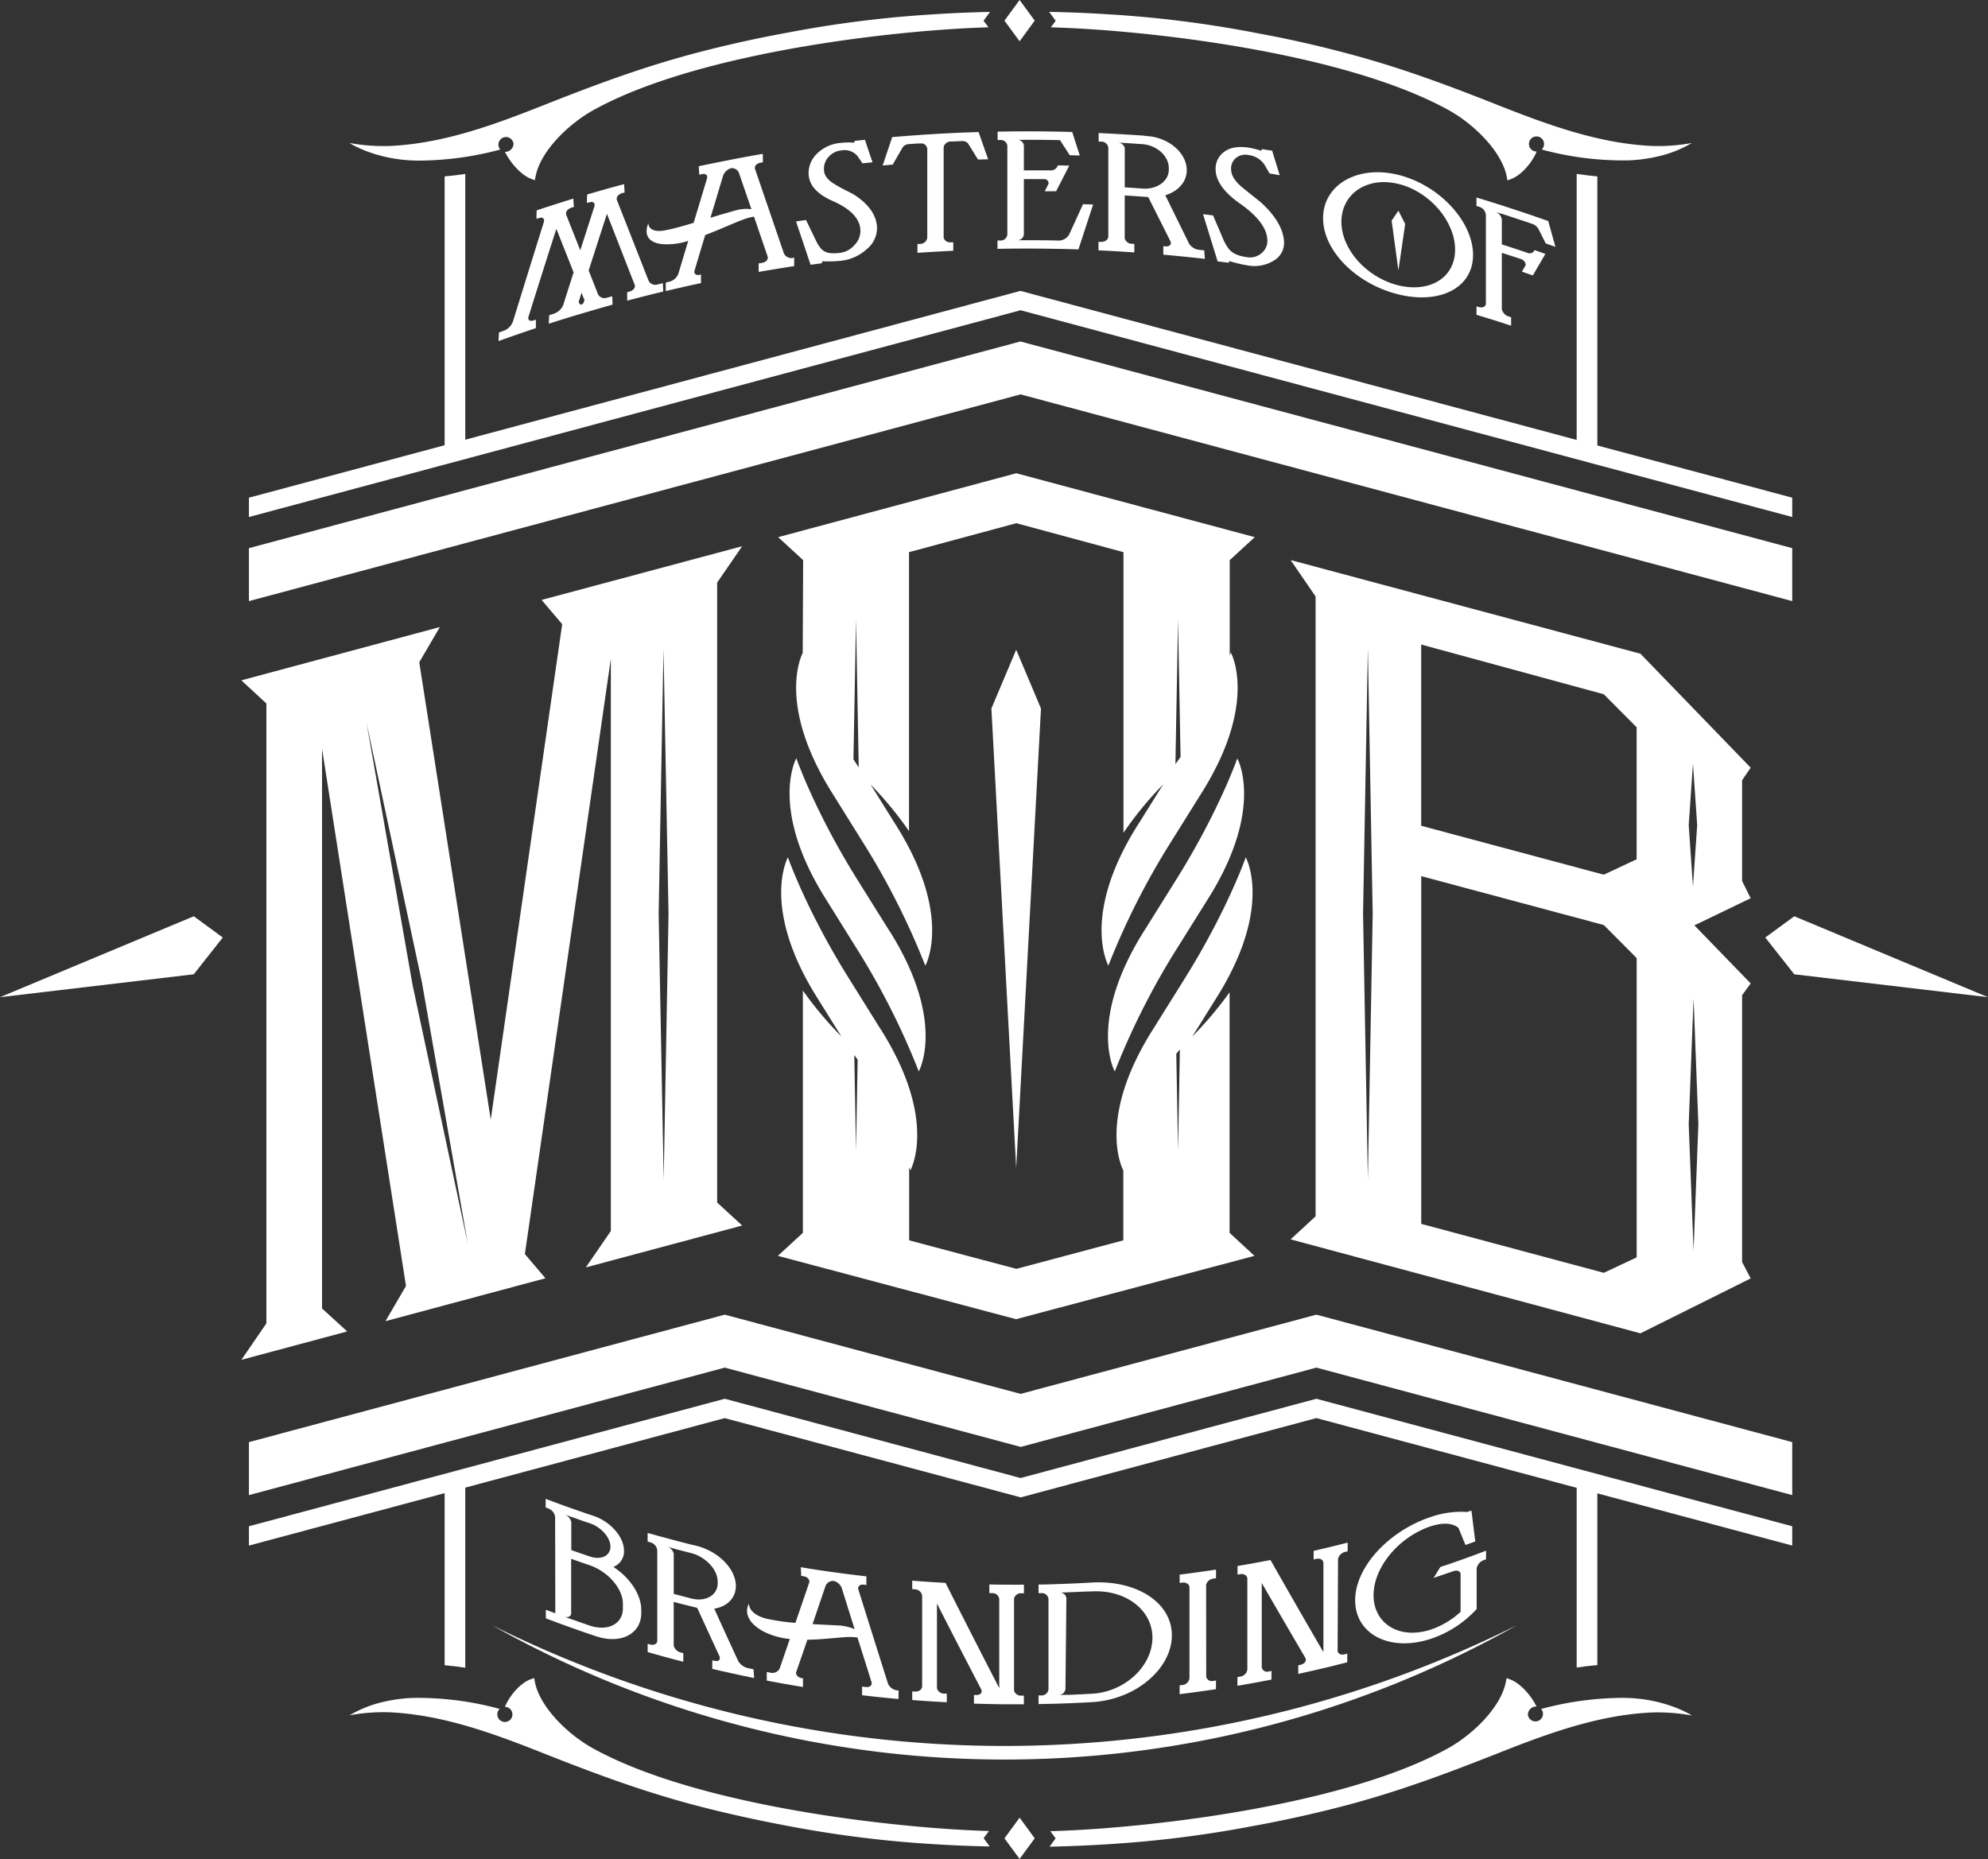 <svg xmlns="http://www.w3.org/2000/svg" viewBox="0 0 525.9 491.82"><rect x="0" y="0" width="525.9" height="491.82" fill="#333333" stroke="none"/><defs><style>.cls-1,.cls-2{fill:#fff;}.cls-1{fill-rule:evenodd;}</style></defs><title>mob white logo</title><g id="Layer_3" data-name="Layer 3"><path class="cls-1" d="M179.39,250.91l1.28-70.26L182,250.91l-1.28,70.26Zm-65.13,18.62-12.15-69.21L116.77,269l12.15,69.22Zm-7.14,89.11,5.43-9.31L90.34,207.18v148.1L97,361.36l-28,7.51,6.62-9.64v-164L69,189.1,121.51,175l-5.45,9.32,18.91,121,18.9-131.08-5.45-6.41,53.06-14.21-6.62,9.63v164l6.62,6.09-41.36,11.08,6.62-9.63V183.4L144,340.89l5.44,6.4Z" transform="translate(-5.15 -9.11)"/><path class="cls-1" d="M451.88,227.4,453,211.16l1.12,16.24L453,243.64Zm0,79.16,1.28-33.37,1.27,33.37-1.27,33.38Zm-86.15-55.65L367,180.65l1.28,70.26L367,321.17Zm73.38-68.85,29.16,30.15L466,215.53v26.68l2.27,4.54-14.89,7.17,14.89,15.37L466,272.4V343l2.27,4.33-29.16,14.53L346.56,337l6.61-6.09v-164l-6.61-9.63Zm-58,45.52,48.3,12.94,8.69-4.08V201.52l-8.69-8.74-48.3-13.15Zm57,35-8.69-8.74-48.3-12.94v92l48.3,12.95,8.69-4.09Z" transform="translate(-5.15 -9.11)"/><path class="cls-1" d="M128.23,55.13v74.1l-5.46,1.43V55.78C124.58,55.63,126.41,55.4,128.23,55.13Z" transform="translate(-5.15 -9.11)"/><path class="cls-1" d="M128.23,399.21v51.12c-1.82-.28-3.65-.51-5.46-.67V400.85Z" transform="translate(-5.15 -9.11)"/><path class="cls-1" d="M427.71,55.78v73.7l-5.47-1.41V55.12C424.07,55.39,425.89,55.62,427.71,55.78Z" transform="translate(-5.15 -9.11)"/><path class="cls-1" d="M427.71,400.54v49.09c-1.81.15-3.64.37-5.47.65V399Z" transform="translate(-5.15 -9.11)"/><path class="cls-2" d="M283,493.57c6.22-.18,12.58-.58,19.35-1.2,27.75-2.51,64.24-8.81,85.75-20.67,6.8-3.75,14.14-11,15.4-17.62l.2-1,1,.37c2.42.89,5.3,3.9,6.92,7.13a2.22,2.22,0,0,0-2.29,2.12,2,2,0,1,0,3.52-1.46,83.93,83.93,0,0,1,21.78-2.94c11.18.09,18.1,4.67,18.1,4.67a50,50,0,0,0-10.64-.8c-14,.64-27.24,5.46-40.46,10.7-14.24,5.63-27.14,10.46-42,14.29q-11.31,2.91-22.77,5a300.35,300.35,0,0,1-38,4.82l-1.32.09c-4.85.29-9.77.5-14.75.6l1.61-2.2ZM138.74,460.63c1.4-3.31,4.29-6.32,6.7-7.21l1-.37.2,1c1.25,6.58,8.6,13.87,15.4,17.62,20.93,11.55,56,17.82,83.49,20.46,7.46.72,14.41,1.19,21.23,1.4l-1.4,1.9,1.61,2.19q-7.32-.15-14.36-.59a301.12,301.12,0,0,1-40.46-5.12q-10.87-2.06-21.61-4.81c-14.88-3.83-27.78-8.66-42-14.29-13.23-5.24-26.48-10.07-40.47-10.7a49.92,49.92,0,0,0-10.43.8,30.81,30.81,0,0,1,9.19-3.6,39.85,39.85,0,0,1,7.7-1,82.43,82.43,0,0,1,22.79,2.91,2,2,0,0,0-.61,1.46,2,2,0,1,0,2.05-2Z" transform="translate(-5.15 -9.11)"/><polygon class="cls-1" points="0 263.82 51.26 257.76 58.93 248.03 51.26 242.41 0 263.82"/><polygon class="cls-1" points="525.9 263.82 474.65 257.76 466.98 248.03 474.65 242.41 525.9 263.82"/><polygon class="cls-2" points="65.85 145.02 269.94 90.34 474.11 145.02 474.11 159.03 269.98 104.34 65.85 159.03 65.85 145.02"/><path class="cls-1" d="M316.37,241.71l-7.83,12.53-.93,1.48c-14.88,23.82-7.56,36.86-7.56,36.86a196.3,196.3,0,0,1,15.49-31L325,246.46c14.74-23.73,7.46-36.7,7.46-36.7S327.57,223.8,316.37,241.71Z" transform="translate(-5.15 -9.11)"/><path class="cls-1" d="M330.42,335.27V271.64a97.72,97.72,0,0,1-9.86,11.69l6.68-10.7c14.75-23.73,7.46-36.7,7.46-36.7s-4.88,14-16.07,31.95l-7.83,12.53-.93,1.48c-14.88,23.82-7.56,36.85-7.56,36.85v18.52L274,344.8l-28.34-7.54V317.9l.32.84s7.33-13-7.55-36.85l-.94-1.48-7.82-12.53c-11.2-17.91-16.08-31.95-16.08-31.95s-7.28,13,7.56,36.85l6.59,10.55a97.6,97.6,0,0,1-10.2-12.16v64.1l-6.61,6.09,43,11.44,20,5.32,20-5.32h0L337,341.36ZM231.6,313.51l-.46-25.27.89,1.22Zm85.19,0-.47-25.61.95-1.16Z" transform="translate(-5.15 -9.11)"/><path class="cls-1" d="M217.5,181.84c-.58,1.13-6.56,14,7.6,36.76l9.35,15a195.8,195.8,0,0,1,15.48,31s7.33-13-7.55-36.85l-.93-1.48-6-9.61A94.86,94.86,0,0,1,245.62,229V155.19L274,147.53l28.35,7.66v74.25a94.57,94.57,0,0,1,10.5-12.81l-6,9.61-.94,1.48c-14.88,23.81-7.55,36.85-7.55,36.85a195.41,195.41,0,0,1,15.49-31l9.44-15.12c14.74-23.72,7.46-36.7,7.46-36.7l-.29.78V157.3l6.62-6.08L294,139.68h0l-20-5.37-20,5.37-43,11.54,6.61,6.08ZM316.79,173l.66,36.38-1.36,1.88Zm-85.19,0,.71,39.14L230.92,210Z" transform="translate(-5.15 -9.11)"/><path class="cls-1" d="M239.71,254.24l-7.83-12.53c-11.19-17.91-16.07-32-16.07-32s-7.28,13,7.55,36.85l9.35,15a195.22,195.22,0,0,1,15.49,31s7.33-13-7.55-36.86Z" transform="translate(-5.15 -9.11)"/><polygon class="cls-1" points="268.82 309 275.38 187.45 268.82 171.9 262.26 187.45 268.82 309"/><polygon class="cls-2" points="348.23 361.82 270.02 382.8 191.72 361.82 65.85 395.55 65.85 381.53 191.73 347.81 269.98 368.77 348.23 347.81 474.11 381.53 474.11 395.55 348.23 361.82"/><path class="cls-2" d="M266.64,16.33c-6,.19-12.14.58-18.66,1.17-27.75,2.52-64.24,8.81-85.74,20.68-6.8,3.75-14.15,11-15.41,17.61l-.19,1-1-.37c-2.41-.9-5.3-3.9-6.92-7.13A2.22,2.22,0,0,0,141,47.2a2,2,0,1,0-3.51,1.47,84,84,0,0,1-21.79,2.93c-11.17-.09-18.1-4.66-18.1-4.66a50.67,50.67,0,0,0,10.65.79c14-.63,27.23-5.45,40.45-10.69,14.24-5.64,27.14-10.46,42-14.29q11.3-2.91,22.76-5a300.42,300.42,0,0,1,38-4.81l1.33-.09q7-.44,14.26-.59l-1.72,2.34Zm145,32.92c-1.41,3.31-4.3,6.31-6.71,7.21l-1,.37-.2-1c-1.25-6.57-8.6-13.86-15.4-17.61-20.93-11.55-56-17.82-83.49-20.47-7.63-.73-14.73-1.2-21.69-1.41l1.27-1.73-1.73-2.36q7.68.15,15.07.61a299.3,299.3,0,0,1,40.46,5.12q10.88,2,21.61,4.81c14.88,3.83,27.78,8.65,42,14.29C415,42.28,428.29,47.1,442.28,47.73a49.62,49.62,0,0,0,10.43-.79,31,31,0,0,1-9.19,3.6,39.85,39.85,0,0,1-7.7,1A82.43,82.43,0,0,1,413,48.67a2.07,2.07,0,0,0,.61-1.47,2,2,0,1,0-2,2Z" transform="translate(-5.15 -9.11)"/><polygon class="cls-2" points="269.72 0 273.72 5.46 269.72 10.92 265.72 5.46 269.72 0"/><polygon class="cls-2" points="269.72 480.89 273.72 486.35 269.72 491.81 265.72 486.35 269.72 480.89"/><polygon class="cls-2" points="65.85 131.67 269.94 76.96 474.11 131.67 474.11 136.78 269.98 82.08 65.85 136.78 65.85 131.67"/><polygon class="cls-2" points="348.23 375.17 270.02 396.15 191.72 375.18 65.85 408.9 65.85 403.79 191.73 370.06 269.98 391.03 348.23 370.06 474.11 403.79 474.11 408.9 348.23 375.17"/><path class="cls-2" d="M410.59,68.38q-4.06-1.39-8.15-2.7l-1.73-.54a2.51,2.51,0,0,1,1.73,2.07v6.56c2.26.72,4.53,1.47,6.78,2.23a1.37,1.37,0,0,0,1.66-.36c.07-.11.14-.24.21-.36l2.88,1c-1.11,1.9-2.22,3.79-3.33,5.7l-2.89-1,.91-1.56a.67.67,0,0,0,.08-.33,1.74,1.74,0,0,0-1.23-1.44Q405,76.82,402.44,76V90.89a2.67,2.67,0,0,0,1.76,1.93l.7.22v2.24q-4.56-1.5-9.16-2.88V90.17l.59.17c1.1.31,1.89-.12,1.89-.94V65.88a2.51,2.51,0,0,0-1.83-2.08l-.66-.2V61.36Q404.43,64,413.05,67l1.33.47.34.12,1.89,6.83-2.55-.9-1.89-3.75A3,3,0,0,0,410.59,68.38Z" transform="translate(-5.15 -9.11)"/><path class="cls-2" d="M307.31,47.24,303.69,47l-1-.06-1.78-.11a1.93,1.93,0,0,1,1.78,1.44V58.68c1.55.09,3.1.2,4.65.32,3.85.28,7-1.94,7-5v-.54C314.27,50.33,311.16,47.52,307.31,47.24Zm.52-2.2.91.08c5.72.44,10.35,4.54,10.35,9,0,3.15-2.31,5.62-5.68,6.65q3.15,6.39,6.31,12.83a3.62,3.62,0,0,0,2.42,1.57l1.59.18c0,.75.11,1.5.16,2.25q-5.49-.63-11-1.11c0-.75,0-1.49,0-2.24l.61.05c1.13.07,1.63-.55,1.25-1.41l-5.85-11.64c-2.07-.16-4.15-.3-6.22-.44V72.17a1.94,1.94,0,0,0,1.86,1.43l.68.05v2.24q-4.74-.33-9.48-.55V73.1l.6,0c1.11.05,2-.58,2-1.43V48.19a1.84,1.84,0,0,0-1.89-1.62l-.67,0V44.3Q301.78,44.59,307.83,45Z" transform="translate(-5.15 -9.11)"/><path class="cls-2" d="M285.56,46.18c-3.19-.07-6.38-.09-9.57-.08H274.2A1.71,1.71,0,0,1,276,47.62v6.57c2.35,0,4.7,0,7.06,0a1.89,1.89,0,0,0,1.72-.89c.08-.14.15-.29.23-.44l3,.07-3.48,6.78-3,0,.94-1.85a.91.91,0,0,0,.08-.37,1.18,1.18,0,0,0-1.27-1c-1.76,0-3.52,0-5.28,0V71.14a1.72,1.72,0,0,1-1.79,1.53H277c2.67,0,5.33,0,8,.08a3.23,3.23,0,0,0,3-1.63q1.83-4,3.65-8l2.67.1q-1.94,5.93-3.88,11.87-10.71-.34-21.42-.15V72.74l.61,0a1.79,1.79,0,0,0,2-1.55V47.66a1.71,1.71,0,0,0-1.9-1.5h-.67V43.94c6.57-.13,13.16-.1,19.73.09l2,6.22-2.66-.08Z" transform="translate(-5.15 -9.11)"/><path class="cls-2" d="M338.86,49l.09-.46,1,.17,1.74.27c.65,2.16,1.31,4.32,2,6.48L341,55c-.44-.75-.88-1.5-1.31-2.25a5.83,5.83,0,0,0-4.2-2.61,3.92,3.92,0,0,0-3.53.89,3.64,3.64,0,0,0-1.12,3.14c.08,1.32.9,2.73,2.62,4.26,1.68,1.37,3.39,2.74,5.1,4.1,3.88,3.46,6,7,6.25,10.31a5.41,5.41,0,0,1-2.65,5.19,9.74,9.74,0,0,1-7,1.29,36.44,36.44,0,0,1-4.34-1c-.18,0-.36-.12-.54-.18,0,.16,0,.33,0,.49L329,78.48l-1.74-.22q-1.93-6.24-3.86-12.48l2.65.32c.92,2.16,1.85,4.32,2.77,6.49a13.43,13.43,0,0,0,1.21,2.14c1.12,1.51,2.76,2.1,4.95,2.41a4.61,4.61,0,0,0,3.91-1.07,4.14,4.14,0,0,0,1.51-3.66c-.17-2.92-2.49-6.13-7.34-9.52-3.92-2.78-6.14-5.65-6.32-8.65a5.5,5.5,0,0,1,1.73-4.53c1.56-1.48,3.92-2,6.91-1.55a21.55,21.55,0,0,1,2.52.56Z" transform="translate(-5.15 -9.11)"/><path class="cls-2" d="M248.45,73.64a1.92,1.92,0,0,0,2-1.66V48.47a1.61,1.61,0,0,0-1.89-1.4l-.67,0-2.38.17A2.26,2.26,0,0,0,244,48q-1.35,2.32-2.69,4.65l-2.66.24,2.52-7.51q3.33-.28,6.68-.52,4.74-.33,9.48-.56,3.35-.15,6.69-.26,1.26,3.6,2.53,7.21l-2.67.07c-.9-1.44-1.79-2.89-2.69-4.32a2,2,0,0,0-1.48-.57l-2.38.11-.61,0A1.94,1.94,0,0,0,254.78,48V72a1.71,1.71,0,0,0,1.87,1.21l.68,0v2.24q-4.74.23-9.48.55V73.68Z" transform="translate(-5.15 -9.11)"/><path class="cls-2" d="M231.13,46.86l.09-.48,1-.1,1.75-.19c.65,2,1.31,4,2,5.95l-2.66.28c-.44-.64-.87-1.28-1.31-1.91a4.42,4.42,0,0,0-4.21-1.51,5.15,5.15,0,0,0-3.55,1.83,4.61,4.61,0,0,0-1.11,3.44c.08,1.29.89,2.48,2.63,3.56s3.39,1.85,5.11,2.75c3.89,2.44,6.07,5.37,6.28,8.67A7.15,7.15,0,0,1,234.47,75a12.1,12.1,0,0,1-7,3.12,33.26,33.26,0,0,1-4.33.13l-.55,0c0,.16,0,.33,0,.5l-1.27.17-1.74.24q-1.92-5.75-3.85-11.46c.88-.14,1.76-.26,2.64-.39l2.78,5.76a9,9,0,0,0,1.2,1.83c1.12,1.22,2.76,1.38,4.95,1.11a6,6,0,0,0,3.93-2.11,5.32,5.32,0,0,0,1.52-4.05c-.18-2.88-2.51-5.47-7.37-7.58-3.92-1.76-6.13-4-6.31-7a7,7,0,0,1,1.72-5,10.14,10.14,0,0,1,6.92-3.37,20.81,20.81,0,0,1,2.52-.1Z" transform="translate(-5.15 -9.11)"/><path class="cls-1" d="M200.58,54.73a2,2,0,0,0-2.06-1.12,3.3,3.3,0,0,0-2.06,1.91q-1.68,5.59-3.37,11.2c2.21-.67,4.44-1.34,6.59-1.92a10.1,10.1,0,0,1,4.25-.34Q202.25,59.59,200.58,54.73Zm-3-3.19,1.8-.35.84-.16q3-.57,6-1.09l.73-.12v2.24l-.61.1c-1,.17-1.57.81-1.51,1.5l7.7,22.51a2.17,2.17,0,0,0,2.37,1.17l.34-.06v2.23c-3.13.48-6.27,1-9.4,1.54V78.81l.93-.16c1-.17,1.6-.84,1.49-1.56q-1.83-5.34-3.65-10.67a15.3,15.3,0,0,0-3.1.87c-2.52.94-6.09,2.61-9.81,4q-1.44,4.82-2.89,9.64c0,.69.55,1.08,1.43.88l.35-.07V84q-4.67,1-9.32,2.11V83.87l.91-.22a3.45,3.45,0,0,0,2.41-2.08c.87-2.91,1.75-5.82,2.62-8.73a18.32,18.32,0,0,1-6.82.87c-6.18-.68-3.7-5.53-3.71-5.54S176.47,71,181.35,70c2.1-.42,4.61-1.13,7.29-1.93q1.79-5.94,3.58-11.88c.13-.78-.47-1.24-1.42-1l-.67.14L190,53.09l.84-.18Q194.21,52.21,197.57,51.54Z" transform="translate(-5.15 -9.11)"/><path class="cls-2" d="M159,86.54l-.69,2.17a.75.75,0,0,0,.69,1,1.41,1.41,0,0,0,.71-1.43C159.42,87.71,159.19,87.12,159,86.54Zm6.71-20.86q-2.43,7.51-4.84,15,1.25,3.16,2.5,6.33a1.94,1.94,0,0,0,2.38.85l1.36-.37.09,2.2q-3.47,1-6.91,2l-2.57.76c-2.46.74-4.93,1.51-7.38,2.3,0-.75.06-1.51.1-2.26l1.34-.44a4,4,0,0,0,2.37-2.26q1.36-4.32,2.74-8.62c-1.52-3.85-3.05-7.69-4.56-11.52Q148.59,81.28,144.93,93c-.16.81.4,1.21,1.39.87l.59-.19c0,.75,0,1.5,0,2.24q-4.95,1.65-9.87,3.42c0-.76.07-1.52.1-2.28l1.33-.47a4.18,4.18,0,0,0,2.35-2.35Q144.91,81,149,67.9c.3-.92-.25-1.41-1.22-1.12l-.71.23c0-.75,0-1.51.07-2.26l.32-.1q4.68-1.55,9.37-3c0,.74.09,1.47.14,2.2l-.65.2c-1.1.36-1.65,1.21-1.36,1.94q1.84,4.67,3.7,9.35,1.85-5.79,3.71-11.56c.29-.91-.26-1.43-1.24-1.17l-.71.21c0-.75,0-1.5.07-2.26l.32-.09q4.71-1.38,9.45-2.65c0,.74.09,1.47.13,2.21l-.65.17c-1.11.33-1.66,1.15-1.37,1.9q4.18,10.62,8.38,21.33a2,2,0,0,0,2.39.93l1.37-.33c0,.73.06,1.47.1,2.21-3.19.76-6.37,1.57-9.55,2.41,0-.75,0-1.49,0-2.23l.59-.17c1-.25,1.59-1,1.43-1.7Z" transform="translate(-5.15 -9.11)"/><path class="cls-2" d="M374.7,57.68C366.57,55.87,360,60.5,360,67.79s6.57,14.55,14.7,16.73l.38.09c8.31,2,15-2,15-9.45s-6.66-15.36-15-17.39Zm-19.55,9.15c0-8.69,8.87-14.1,19.75-11.5,11.15,2.72,19.93,12.5,19.93,21.23S386.05,89.69,375.08,87l-.38-.1C363.91,84.11,355.15,75.47,355.15,66.83Zm18.14.66,1.79-2.64,1.79,3.52q-.9,6.13-1.79,12.28Q374.18,74.07,373.29,67.49Z" transform="translate(-5.15 -9.11)"/><path class="cls-2" d="M289.58,430.3l-2.32.09-1.84.07a1.68,1.68,0,0,1,1.83,1.49q-.12,12-.25,24a1.82,1.82,0,0,1-1.83,1.61l1.8-.06,1.07,0,1.54-.07c1.47-.06,2.95-.14,4.43-.22,8.85-.5,16-7.41,16-14.82s-7.15-12.75-16-12.25C292.53,430.16,291.05,430.23,289.58,430.3Zm25.57,11.46c0,8.73-9.44,17-21.14,17.67q-3.58.21-7.18.34c-2.31.08-4.63.13-6.94.17v-2.28h.62a1.84,1.84,0,0,0,2-1.6q0-12,0-23.95a1.73,1.73,0,0,0-1.94-1.51h-.69v-2.28c2.31,0,4.63-.11,6.94-.19l2.75-.11c1.47-.07,2.95-.14,4.43-.23C305.71,427.13,315.15,433,315.15,441.76Z" transform="translate(-5.15 -9.11)"/><path class="cls-2" d="M160.28,411.81q-1.51-.51-3-1.05l-1-.35-1.74-.62a2.82,2.82,0,0,1,1.74,2v7.41c1.64.58,3.27,1.15,4.92,1.7,3,1,5.43-.18,5.43-2.6s-2.44-5.17-5.43-6.19Zm-1.55,26.53,2.37.82c4.86,1.65,8.83-.44,8.83-4.5v-1.25c0-4.06-4-8.57-8.83-10.21q-2.43-.82-4.86-1.69,0,7.2,0,14.4c0,.83-.78,1.23-1.75.93l1.76.63,1,.34ZM152,410.42a2.77,2.77,0,0,0-1.84-2.24l-.66-.25v-2.28q3.06,1.16,6.14,2.26c1.55.55,3.11,1.09,4.66,1.62l1.92.65c4.38,1.47,8,5.52,8,9.18a4.37,4.37,0,0,1-2.8,4.29c4.31,2.84,7.37,7.26,7.37,11.38v.84c0,5.44-5.34,8.33-11.86,6.16q-3.06-1-6.09-2.09-3.65-1.29-7.29-2.67V435l2.5.93Z" transform="translate(-5.15 -9.11)"/><path class="cls-2" d="M188,420c-1.21-.3-2.41-.61-3.62-.93l-1-.27-1.77-.48a2.52,2.52,0,0,1,1.77,1.83V430.8L188,432c3.84,1,7-.88,7-4v-.54C194.93,424.26,191.8,421,188,420Zm.51-2.15.92.24c5.72,1.42,10.38,6.08,10.38,10.61,0,3.2-2.33,5.48-5.71,6q3.16,7,6.34,13.87a4.1,4.1,0,0,0,2.44,1.83l1.61.34.15,2.31q-5.53-1.12-11.06-2.41c0-.76,0-1.52,0-2.28l.61.14c1.13.23,1.64-.34,1.26-1.27q-2.94-6.35-5.87-12.75c-2.07-.51-4.14-1-6.21-1.58v11.58a2.56,2.56,0,0,0,1.87,1.82l.67.17v2.28q-4.72-1.21-9.43-2.57V444l.6.17c1.11.31,1.94-.15,1.94-1q0-12,0-23.95a2.48,2.48,0,0,0-1.88-2.08l-.67-.19v-2.28Q182.44,416.35,188.47,417.87Z" transform="translate(-5.15 -9.11)"/><path class="cls-2" d="M391.53,435.55V425.48c-.11-.72-.86-1-1.79-.74q-2.67.93-5.35,1.82l1.78-2.88q6.07-2,12.1-4.32v2.28l-.59.22a2.88,2.88,0,0,0-1.9,2.2v10.73a28.6,28.6,0,0,1-12.09,7.88c-11,3.62-20.06-1.29-20.05-10.19s9.05-18.42,20.05-22.05a24.32,24.32,0,0,1,9.58-1.3l1.13-.39c0,.18,0,.37.07.55l.54,4.35c.13,1.09.27,2.18.41,3.28l-2.6.94c-.61-1.5-1.23-3-1.84-4.51a4.28,4.28,0,0,0-1.3-.76c-1.56-.58-3.58-.48-6.17.36-8.24,2.8-15,10.7-15,18.21s6.83,11.81,15.16,9.07A22.13,22.13,0,0,0,391.53,435.55Z" transform="translate(-5.15 -9.11)"/><path class="cls-2" d="M324.24,452.76a1.53,1.53,0,0,0,1.89,1.05l.69-.1V456c-3.21.48-6.41.93-9.62,1.33V455l.61-.08a2.09,2.09,0,0,0,2-1.81v-24c0-.85-.85-1.43-1.92-1.3l-.68.09V425.7c3.21-.4,6.41-.85,9.62-1.33v2.28l-.62.09a2.22,2.22,0,0,0-2,1.66Z" transform="translate(-5.15 -9.11)"/><path class="cls-2" d="M359,445.93c.14.72.92,1.1,1.87.85l.68-.17v2.28l-1.9.48c-2.35.6-4.7,1.16-7.06,1.7l-4,.89c0-.76,0-1.52,0-2.27l.61-.14c1.13-.27,1.64-1.07,1.26-1.83q-5.75-9.81-11.53-19.81v22.41a1.47,1.47,0,0,0,1.84,1l.73-.14v2.28c-3,.59-6,1.14-9,1.65V452.8l.62-.11a2.21,2.21,0,0,0,2-1.89q0-12,0-24c0-.86-.86-1.4-1.91-1.22l-.69.11v-2.28l1.21-.2q3.14-.54,6.27-1.14l1.24-.24q7,12.33,14,24.37,0-11.78,0-23.55c0-.87-.85-1.36-1.9-1.12l-.68.16v-2.28c3-.69,6-1.41,9-2.18v2.28l-.61.16a2.54,2.54,0,0,0-1.94,1.85Z" transform="translate(-5.15 -9.11)"/><path class="cls-2" d="M273.4,456.38a1.85,1.85,0,0,0,1.91,1.33H276V460h-1.94c-2.4,0-4.81,0-7.21-.07l-4.05-.1c0-.77,0-1.53,0-2.29l.62,0c1.16,0,1.68-.66,1.29-1.51q-5.87-11.25-11.7-22.68v22.41a1.94,1.94,0,0,0,1.86,1.42l.74,0v2.28q-4.58-.22-9.14-.59v-2.28l.62.05c1.16.06,2-.57,2-1.41q0-12,0-23.95a2,2,0,0,0-1.93-1.7l-.69-.05V427.3l1.22.09q3.17.24,6.33.42l1.26.07q7.1,14.07,14.21,27.85V432.18a1.81,1.81,0,0,0-1.93-1.59h-.69V428.3q4.57.09,9.15.06v2.28h-.62a1.85,1.85,0,0,0-2,1.36Z" transform="translate(-5.15 -9.11)"/><path class="cls-1" d="M227.8,429.18a3.12,3.12,0,0,0-2.11-1.82,2.18,2.18,0,0,0-2.12,1.24q-1.74,5.1-3.47,10.19c2.27.13,4.57.23,6.78.35a12.11,12.11,0,0,1,4.36,1Q229.52,434.68,227.8,429.18Zm-3.09-4.25,1.84.25.87.12q3.08.4,6.17.77l.75.08v2.28l-.63-.07c-1-.12-1.61.35-1.55,1.08q3.94,12.58,7.9,25.1a3,3,0,0,0,2.44,1.78l.35,0v2.28c-3.22-.28-6.43-.61-9.65-1v-2.28l1,.11c1,.12,1.65-.39,1.54-1.16q-1.87-6-3.76-11.94a16.5,16.5,0,0,0-3.18-.09c-2.58.15-6.25.64-10.07.68q-1.49,4.37-3,8.7c0,.7.57,1.31,1.48,1.46l.36.06v2.28q-4.8-.78-9.58-1.69v-2.28l.94.18a2.14,2.14,0,0,0,2.47-1.1q1.35-3.9,2.69-7.81a19.42,19.42,0,0,1-7-2c-6.35-3.49-3.81-7.35-3.81-7.33s-.23,2.79,4.79,4a55.81,55.81,0,0,0,7.5,1.07q1.83-5.36,3.67-10.72c.13-.75-.48-1.44-1.46-1.6l-.68-.1c0-.77-.08-1.54-.13-2.3l.86.13C220.1,424.25,222.41,424.61,224.71,424.93Z" transform="translate(-5.15 -9.11)"/><path class="cls-2" d="M135.25,439.05a303.64,303.64,0,0,0,271.24,0,276.33,276.33,0,0,1-271.24,0Z" transform="translate(-5.15 -9.11)"/></g></svg>
